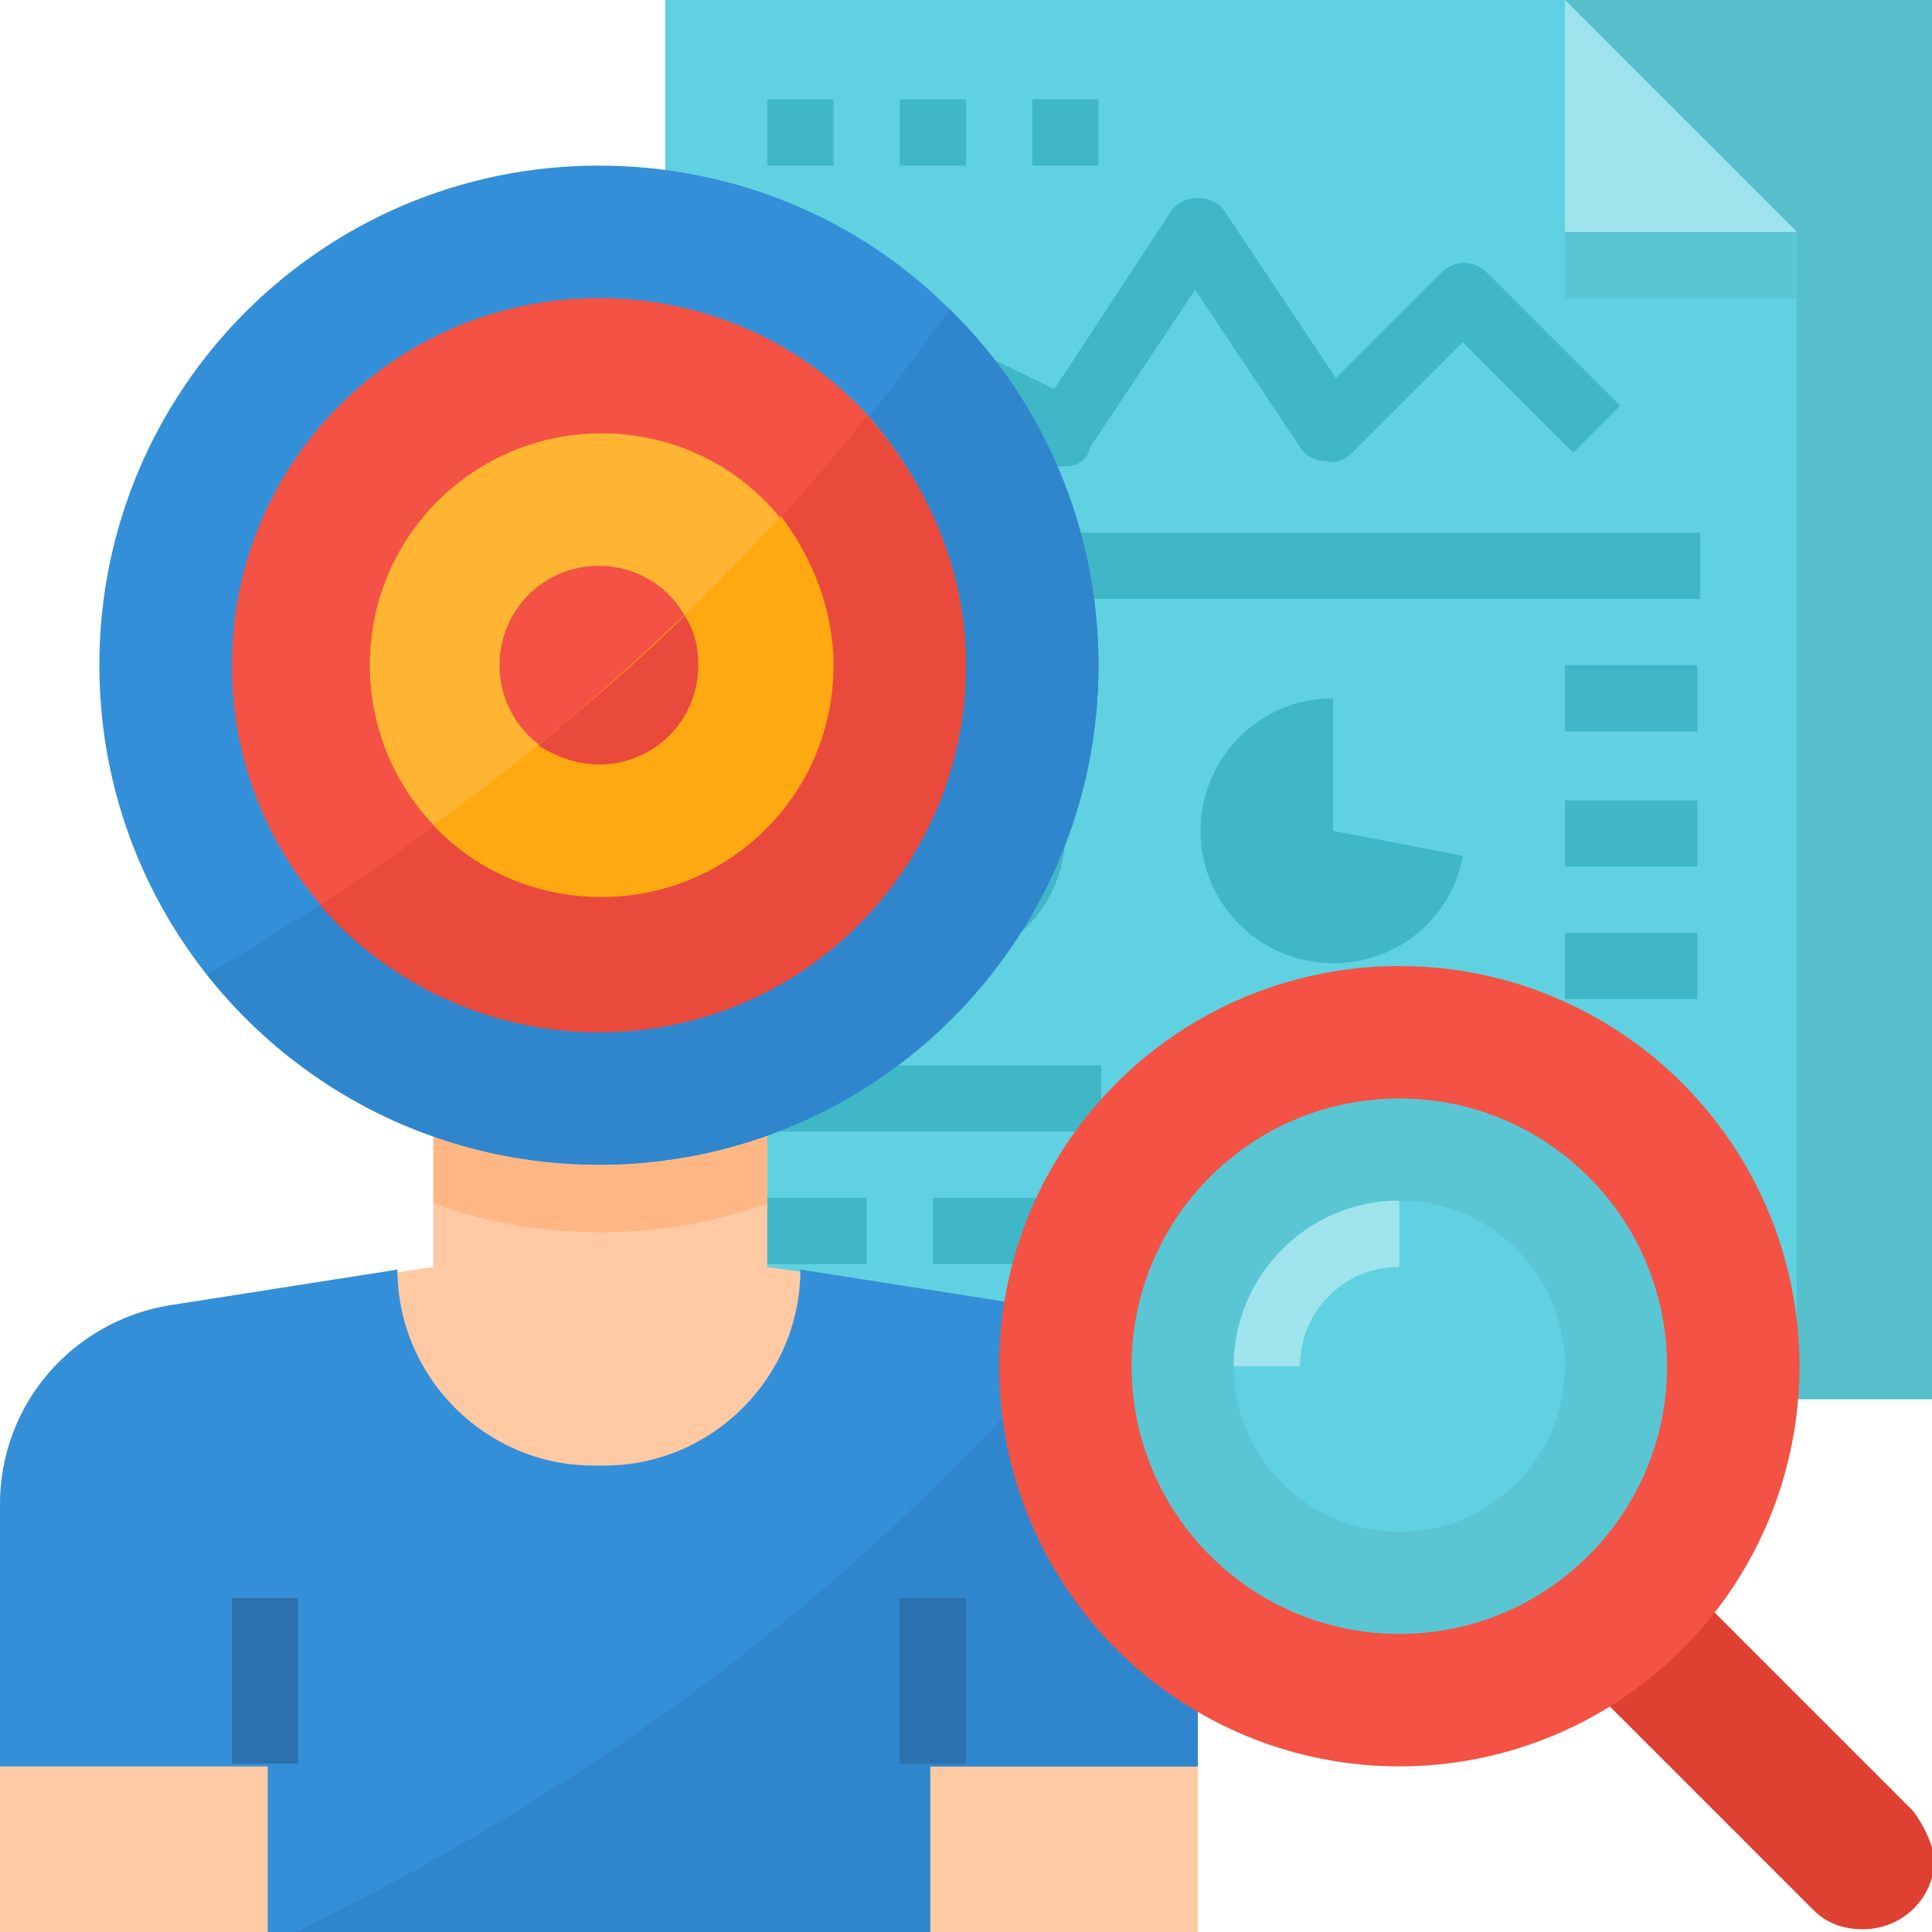 <?xml version="1.0" encoding="utf-8"?>
<!-- Generator: Adobe Illustrator 26.5.0, SVG Export Plug-In . SVG Version: 6.00 Build 0)  -->
<svg version="1.1" id="Layer_1" xmlns="http://www.w3.org/2000/svg" xmlns:xlink="http://www.w3.org/1999/xlink" x="0px" y="0px"
	 width="70px" height="70px" viewBox="0 0 70 70" style="enable-background:new 0 0 70 70;" xml:space="preserve">
<style type="text/css">
	.st0{fill:#57BFCC;}
	.st1{fill:#60D1E0;}
	.st2{fill:#9FE4ED;}
	.st3{fill:#3FB7C7;}
	.st4{fill:#5AC6D4;}
	.st5{fill:#FEC9A3;}
	.st6{fill:#348FD9;}
	.st7{fill:#3086CD;}
	.st8{fill:#2A71AD;}
	.st9{fill:#FEB784;}
	.st10{fill:#F35244;}
	.st11{fill:#FFB531;}
	.st12{fill:#EA4A3B;}
	.st13{fill:#FFA912;}
	.st14{fill:#DE4132;}
</style>
<g id="Flat">
	<path class="st0" d="M29,0h41v50.7H29V0z"/>
	<path class="st1" d="M56.7,0H24.1v50.7h41V8.4L56.7,0z"/>
	<path class="st2" d="M56.7,8.4h8.4L56.7,0V8.4z"/>
	<path class="st1" d="M37.8,27.5c-0.9-1.3-2.4-2.2-4-2.2v4.8L37.8,27.5z"/>
	<path class="st3" d="M33.8,30.2v-4.8c-2.7,0-4.8,2.2-4.8,4.8c0,2.7,2.2,4.8,4.8,4.8c2.7,0,4.8-2.2,4.8-4.8c0-1-0.3-1.9-0.8-2.7
		L33.8,30.2z"/>
	<path class="st3" d="M48.3,25.3c-2.7,0-4.8,2.2-4.8,4.8c0,2.7,2.2,4.8,4.8,4.8c2.3,0,4.3-1.6,4.7-3.9l-4.7-0.9V25.3z"/>
	<path class="st1" d="M48.3,25.3v4.8l4.7,0.9c0.5-2.6-1.2-5.2-3.8-5.7C48.9,25.4,48.6,25.3,48.3,25.3z"/>
	<g>
		<path class="st3" d="M61.6,21.7H29c-0.7,0-1.2-0.5-1.2-1.2V8.4h2.4v10.9h31.4V21.7z"/>
		<path class="st3" d="M38.6,16.9c-0.2,0-0.4,0-0.5-0.1l-4.3-2.1l-4.3,2.1l-1.1-2.2l4.8-2.4c0.3-0.2,0.7-0.2,1.1,0l3.9,1.9l4.2-6.4
			c0.4-0.7,1.6-0.7,2,0l4,6l3.8-3.8c0.5-0.5,1.2-0.5,1.7,0l4.8,4.8l-1.7,1.7l-4-4l-4,4c-0.3,0.3-0.6,0.4-1,0.3
			c-0.4,0-0.7-0.2-0.9-0.5l-3.8-5.7l-3.8,5.7C39.4,16.7,39,16.9,38.6,16.9z"/>
		<path class="st3" d="M27.8,3.6h2.4V6h-2.4V3.6z"/>
		<path class="st3" d="M32.6,3.6H35V6h-2.4V3.6z"/>
		<path class="st3" d="M37.4,3.6h2.4V6h-2.4V3.6z"/>
		<path class="st3" d="M27.8,38.6h12.1V41H27.8V38.6z"/>
		<path class="st3" d="M27.8,43.4h3.6v2.4h-3.6V43.4z"/>
		<path class="st3" d="M33.8,43.4h6v2.4h-6V43.4z"/>
		<path class="st3" d="M42.2,38.6h12.1V41H42.2V38.6z"/>
		<path class="st3" d="M42.2,43.4h3.6v2.4h-3.6V43.4z"/>
		<path class="st3" d="M48.3,43.4h6v2.4h-6V43.4z"/>
		<path class="st3" d="M56.7,24.1h4.8v2.4h-4.8V24.1z"/>
		<path class="st3" d="M56.7,29h4.8v2.4h-4.8V29z"/>
		<path class="st3" d="M56.7,33.8h4.8v2.4h-4.8V33.8z"/>
	</g>
	<path class="st4" d="M56.7,8.4h8.4v2.4h-8.4V8.4z"/>
	<path class="st5" d="M27.8,45.9v-8.4H15.7v8.4l-9.5,1.5C2.6,47.9,0,50.9,0,54.5V70h43.4V54.5c0-3.6-2.6-6.6-6.1-7.2L27.8,45.9z"/>
	<path class="st6" d="M43.4,54.5V64h-9.7v6H9.7v-6H0v-9.5c0-3.6,2.6-6.6,6.1-7.2l8.3-1.3c0,3.9,3.2,7.1,7.1,7.1h0.4
		c3.9,0,7.1-3.2,7.1-7.1l8.3,1.3C40.8,47.9,43.5,50.9,43.4,54.5L43.4,54.5z"/>
	<path class="st7" d="M43.4,54.5V64h-9.7v6H10.7c9.7-4.7,20-11.7,28.6-22C41.9,49.2,43.4,51.7,43.4,54.5z"/>
	<path class="st8" d="M8.4,57.9h2.4v6H8.4V57.9z"/>
	<path class="st8" d="M32.6,57.9H35v6h-2.4V57.9z"/>
	<path class="st9" d="M27.8,43.6v-6.2H15.7v6.2C19.6,45,23.9,45,27.8,43.6z"/>
	<path class="st6" d="M39.8,24.1c0,10-8.1,18.1-18.1,18.1S3.6,34.1,3.6,24.1S11.7,6,21.7,6c4.7,0,9.3,1.8,12.7,5.2
		C37.9,14.6,39.8,19.3,39.8,24.1z"/>
	<path class="st7" d="M39.8,24.1c0,10-8.1,18.1-18.1,18.1c-5.6,0-10.8-2.6-14.2-6.9c9.6-5.6,19.5-13.5,26.9-24.1
		C37.9,14.6,39.8,19.3,39.8,24.1z"/>
	<path class="st10" d="M35,24.1c0,7.3-5.9,13.3-13.3,13.3c-7.3,0-13.3-5.9-13.3-13.3c0-7.3,5.9-13.3,13.3-13.3
		c3.7,0,7.2,1.5,9.7,4.2C33.7,17.6,35,20.8,35,24.1z"/>
	<path class="st11" d="M30.2,24.1c0,4.7-3.8,8.4-8.4,8.4c-4.7,0-8.4-3.8-8.4-8.4c0-4.7,3.8-8.4,8.4-8.4c2.5,0,4.9,1.1,6.5,3.1
		C29.5,20.3,30.2,22.2,30.2,24.1z"/>
	<path class="st10" d="M25.3,24.1c0,2-1.6,3.6-3.6,3.6c-2,0-3.6-1.6-3.6-3.6c0-2,1.6-3.6,3.6-3.6c1.3,0,2.5,0.7,3.1,1.8
		C25.2,22.9,25.3,23.5,25.3,24.1z"/>
	<path class="st12" d="M35,24.1c0,7.3-5.9,13.3-13.3,13.3c-3.9,0-7.6-1.7-10.1-4.6c7-4.6,14-10.4,19.8-17.7
		C33.7,17.6,35,20.8,35,24.1z"/>
	<path class="st13" d="M30.2,24.1c0,4.7-3.8,8.4-8.4,8.4c-2.3,0-4.5-0.9-6.1-2.6c4.6-3.3,8.8-7.1,12.6-11.2
		C29.5,20.3,30.2,22.2,30.2,24.1z"/>
	<path class="st12" d="M25.3,24.1c0,2-1.6,3.6-3.6,3.6c-0.8,0-1.6-0.3-2.2-0.7c1.8-1.5,3.6-3,5.3-4.7C25.2,22.9,25.3,23.5,25.3,24.1
		z"/>
	<path class="st14" d="M69.3,65.6l-9.1-9.1c-1,1.4-2.2,2.6-3.6,3.6l9.1,9.1c0.5,0.5,1.1,0.7,1.8,0.7c1.4,0,2.6-1.1,2.6-2.6
		c0,0,0,0,0,0C70,66.8,69.7,66.1,69.3,65.6z"/>
	<circle class="st10" cx="50.7" cy="49.5" r="14.5"/>
	<circle class="st4" cx="50.7" cy="49.5" r="9.7"/>
	<circle class="st1" cx="50.7" cy="49.5" r="6"/>
	<path class="st2" d="M47.1,49.5h-2.4c0-3.3,2.7-6,6-6v2.4C48.7,45.9,47.1,47.5,47.1,49.5z"/>
</g>
</svg>
